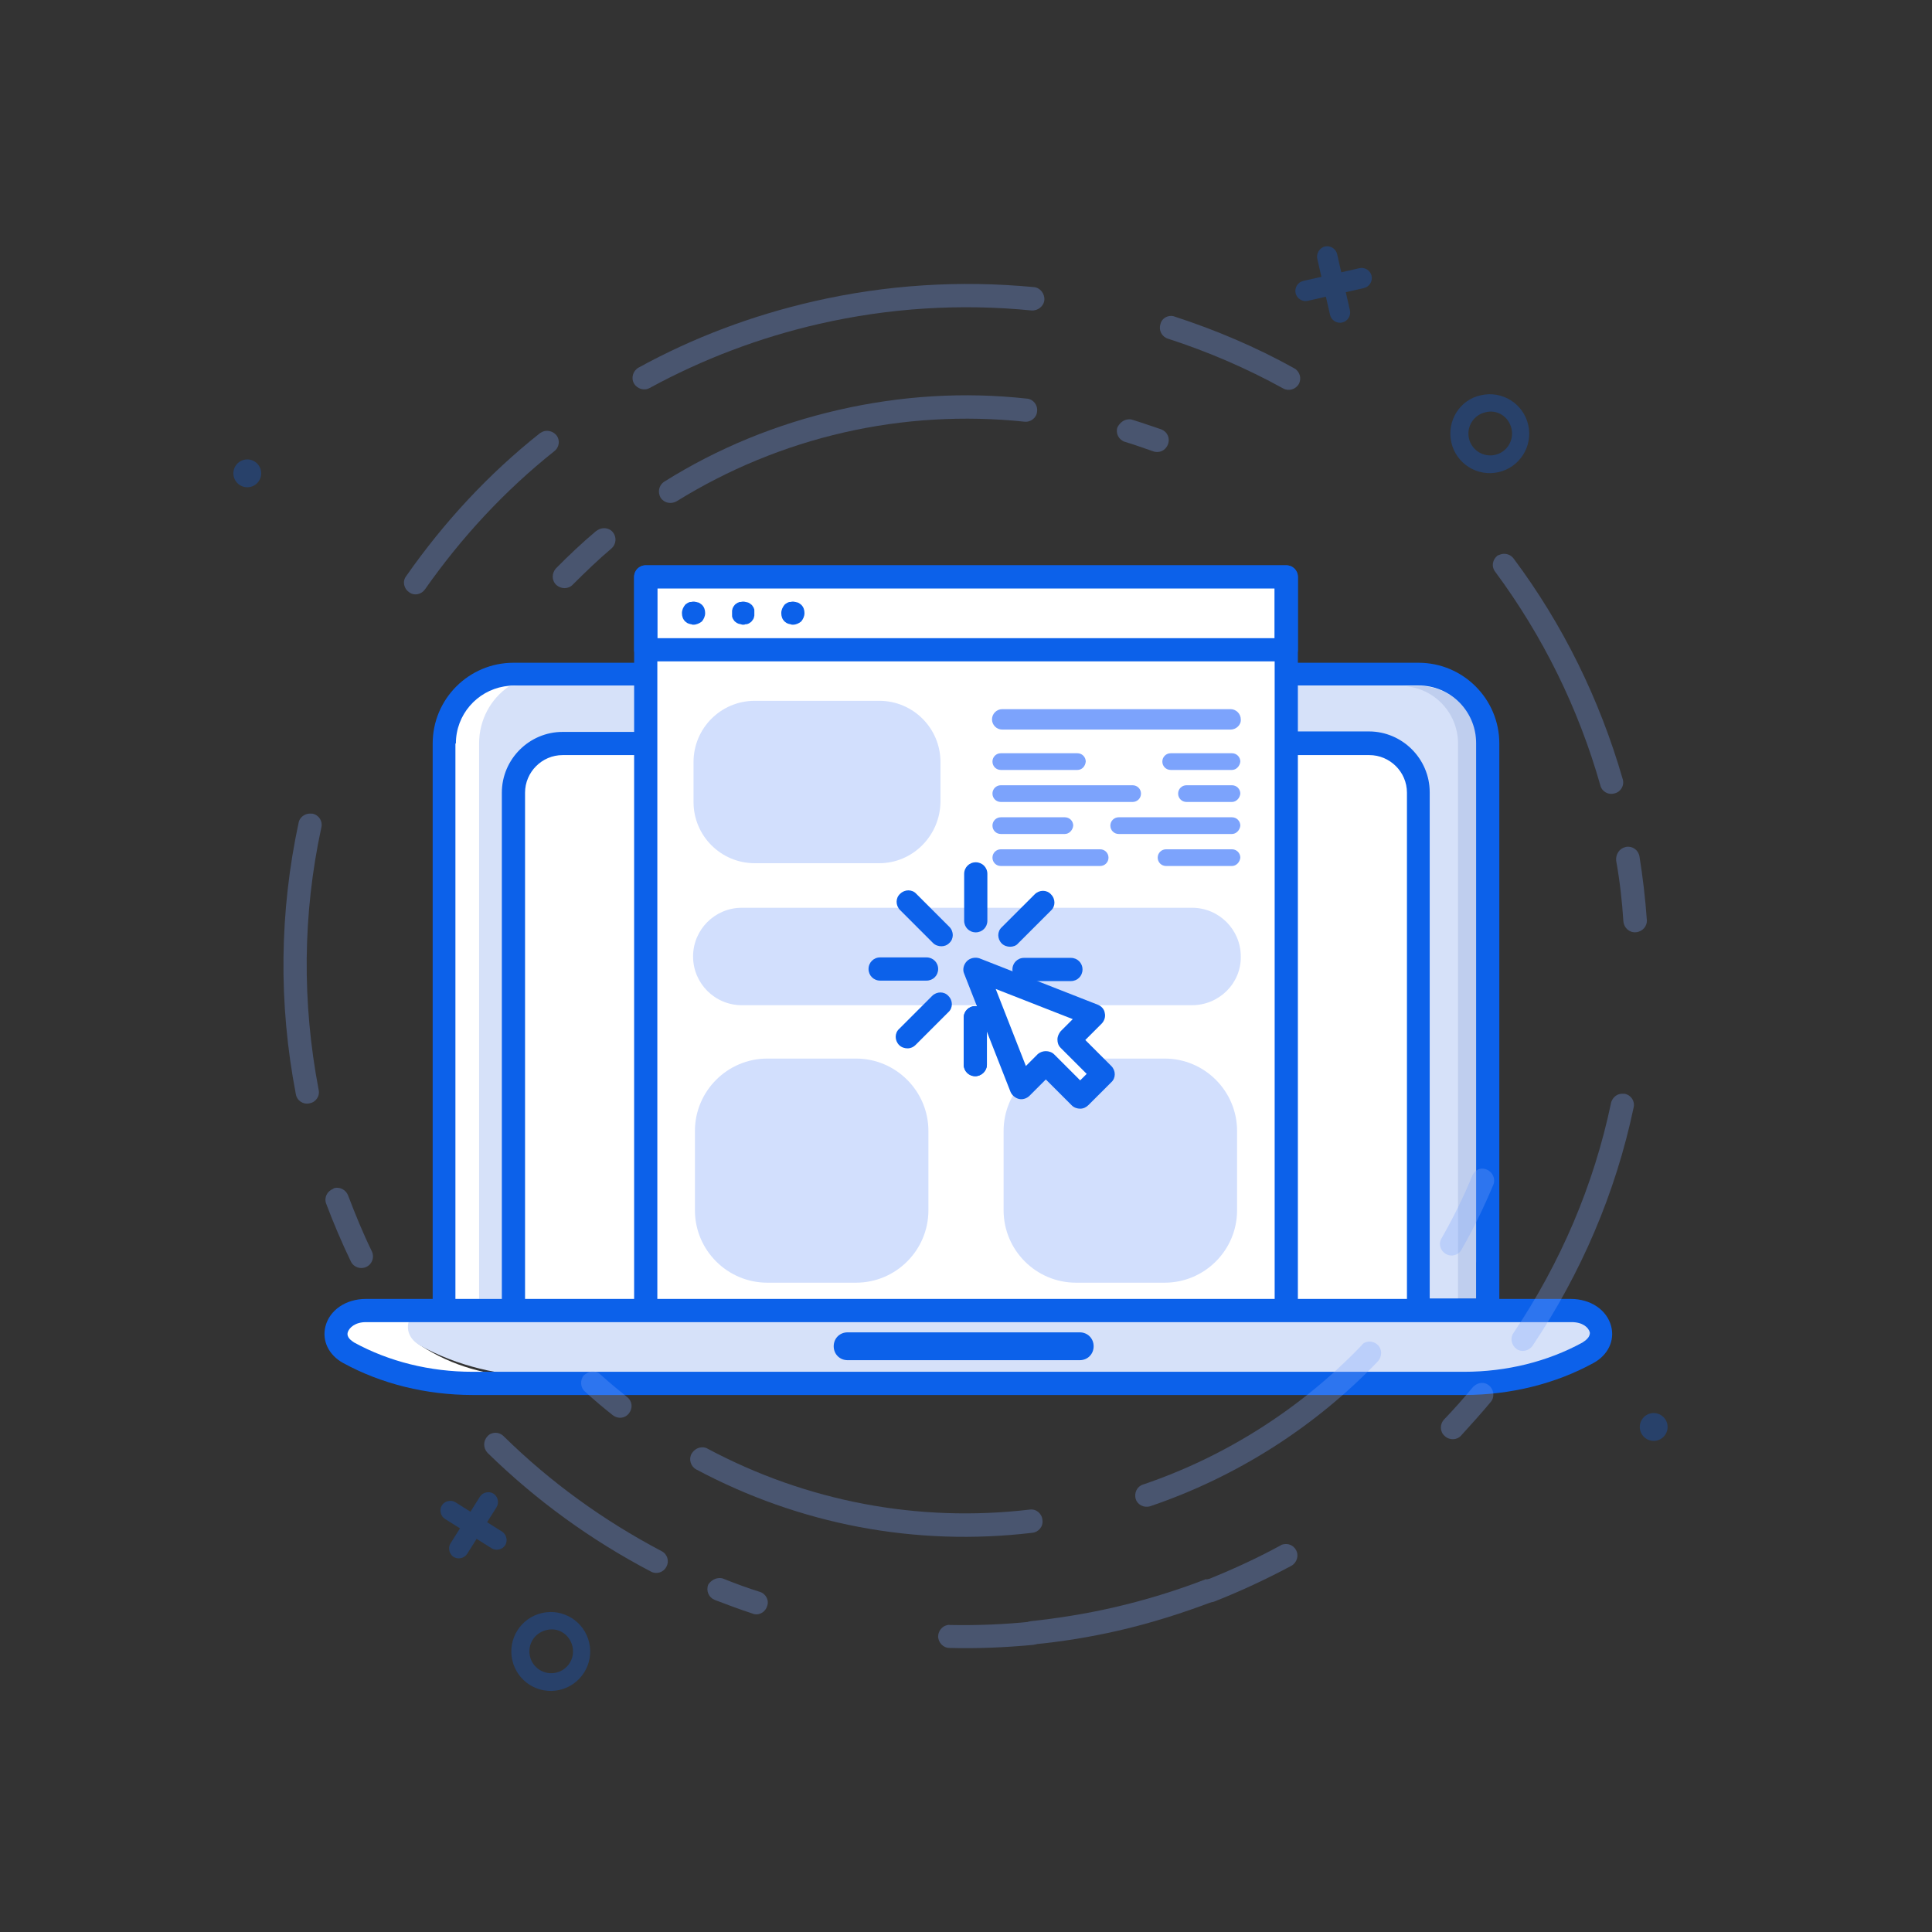 <svg width="170" height="170" viewBox="0 0 170 170" fill="none" xmlns="http://www.w3.org/2000/svg">
<rect x="0" y="0" width="170" height="170" fill="#333333" stroke="none"/>
<g opacity="0.3">
<path d="M115.908 22.764L116.27 24.357L114.677 24.719C114.199 24.827 113.892 25.316 114 25.794C114.109 26.272 114.598 26.58 115.075 26.471L116.668 26.109L117.03 27.702C117.139 28.18 117.627 28.488 118.105 28.379C118.583 28.271 118.89 27.782 118.782 27.304L118.42 25.711L120.012 25.349C120.49 25.24 120.798 24.752 120.689 24.274C120.58 23.796 120.092 23.488 119.614 23.597L118.021 23.959L117.659 22.366C117.551 21.888 117.062 21.58 116.584 21.688C116.107 21.797 115.808 22.326 115.908 22.764Z" fill="#0C61EA"/>
<path d="M38.882 132.458C38.759 132.653 38.725 132.87 38.779 133.109C38.833 133.348 38.958 133.529 39.154 133.653L40.473 134.484L39.642 135.803C39.519 135.999 39.485 136.216 39.539 136.455C39.585 136.654 39.718 136.875 39.914 136.998C40.305 137.244 40.862 137.117 41.108 136.726L41.939 135.407L43.258 136.238C43.649 136.484 44.207 136.357 44.453 135.966C44.699 135.575 44.572 135.018 44.181 134.772L42.862 133.941L43.693 132.621C43.939 132.23 43.812 131.672 43.421 131.426C43.03 131.18 42.473 131.307 42.227 131.698L41.396 133.017L40.077 132.186C39.685 131.94 39.128 132.067 38.882 132.458Z" fill="#0C61EA"/>
<path d="M127.704 38.93C128.13 40.802 129.987 41.971 131.858 41.546C133.729 41.121 134.898 39.264 134.473 37.392C134.047 35.52 132.19 34.35 130.319 34.776C128.439 35.161 127.279 37.058 127.704 38.93ZM133 37.727C133.235 38.762 132.589 39.788 131.554 40.024C130.519 40.259 129.492 39.613 129.257 38.577C129.022 37.542 129.668 36.515 130.703 36.28C131.729 36.005 132.755 36.651 133 37.727Z" fill="#0C61EA"/>
<path d="M45.078 146.086C45.504 147.958 47.361 149.127 49.232 148.702C51.103 148.277 52.272 146.419 51.847 144.547C51.421 142.676 49.564 141.506 47.693 141.931C45.822 142.357 44.653 144.214 45.078 146.086ZM50.373 144.882C50.609 145.918 49.963 146.944 48.928 147.179C47.892 147.415 46.866 146.768 46.631 145.733C46.395 144.697 47.041 143.671 48.077 143.436C49.103 143.161 50.129 143.807 50.373 144.882Z" fill="#0C61EA"/>
<path d="M144.317 125.833C144.467 126.493 145.124 126.906 145.783 126.757C146.443 126.607 146.856 125.95 146.706 125.29C146.556 124.63 145.9 124.217 145.24 124.367C144.58 124.517 144.167 125.173 144.317 125.833Z" fill="#0C61EA"/>
<path d="M20.565 41.921C20.715 42.581 21.372 42.995 22.031 42.845C22.691 42.695 23.104 42.038 22.954 41.378C22.804 40.718 22.148 40.305 21.488 40.455C20.828 40.605 20.415 41.261 20.565 41.921Z" fill="#0C61EA"/>
</g>
<path d="M124.249 59.256H112.568V57.174H113.181V50.764H62.536V50.723H57.022V50.764H56.818V57.174H57.022V59.256H45.75C42.156 59.256 39.256 62.155 39.256 65.748V114.377H124.249C127.843 114.377 130.743 111.478 130.743 107.885V65.748C130.743 62.155 127.843 59.256 124.249 59.256Z" fill="white"/>
<path d="M37.051 118.419C35.294 117.276 36.152 114.704 38.317 114.704H32.068C29.903 114.704 29.005 117.276 30.802 118.419C33.498 120.175 36.724 121.114 40.032 121.114H46.281C42.973 121.114 39.746 120.175 37.051 118.419Z" fill="white"/>
<path d="M136.052 118.419C138.135 117.276 137.114 114.704 134.541 114.704H38.521C35.947 114.704 34.926 117.276 37.009 118.419C40.195 120.175 44.034 121.114 47.914 121.114H125.147C129.068 121.114 132.866 120.175 136.052 118.419Z" fill="#D6E1F9"/>
<path d="M137.89 114.704H131.601C133.806 114.704 134.705 117.276 132.908 118.419C130.171 120.175 126.904 121.114 123.555 121.114H129.844C133.193 121.114 136.461 120.175 139.197 118.419C140.954 117.276 140.096 114.704 137.89 114.704Z" fill="#D6E1F9"/>
<path d="M44.607 69.75C44.607 66.81 47.017 64.401 49.957 64.401H56.206V60.318H45.587C45.301 60.318 45.015 60.359 44.77 60.4C43.177 61.502 42.156 63.339 42.156 65.422V114.295H44.607V69.75Z" fill="#D6E1F9"/>
<path d="M120.492 64.401C123.433 64.401 125.842 66.81 125.842 69.75V114.295H129.927V65.422C129.927 62.604 127.639 60.359 124.862 60.359H114.243V64.442H120.492V64.401Z" fill="#BFCEEE"/>
<path d="M118.858 64.401C121.799 64.401 124.209 66.81 124.209 69.75V114.295H128.293V65.422C128.293 62.604 126.006 60.359 123.228 60.359H112.609V64.442H118.858V64.401Z" fill="#D6E1F9"/>
<path d="M141.771 116.704C141.403 115.275 139.974 114.295 138.218 114.295H131.928V65.422C131.928 61.502 128.742 58.317 124.821 58.317H114.202V50.764C114.202 50.192 113.753 49.743 113.181 49.743H56.819C56.247 49.743 55.798 50.192 55.798 50.764V58.317H45.179C41.258 58.317 38.072 61.502 38.072 65.422V114.295H32.191C30.435 114.295 29.005 115.275 28.638 116.704C28.311 117.97 28.924 119.236 30.19 119.93C33.539 121.767 37.5 122.747 41.585 122.747H128.824C132.908 122.747 136.87 121.767 140.219 119.93C141.485 119.236 142.098 117.97 141.771 116.704ZM55.798 114.295H46.2V69.75C46.2 67.953 47.67 66.442 49.508 66.442H55.798V114.295ZM114.202 66.442H120.492C122.289 66.442 123.8 67.912 123.8 69.75V114.295H114.202V66.442ZM114.202 60.318H124.821C127.639 60.318 129.886 62.604 129.886 65.381V114.255H125.802V69.709C125.802 66.769 123.392 64.36 120.451 64.36H114.202V60.318ZM57.84 51.744H112.16V58.276V59.297V60.318V64.401V66.442V114.295H57.84V66.442V64.401V60.318V59.297V58.276V51.744ZM40.114 65.422C40.114 62.89 41.952 60.808 44.362 60.4C44.648 60.359 44.893 60.318 45.179 60.318H55.798V64.401H49.508C46.567 64.401 44.158 66.81 44.158 69.75V114.295H41.707H40.073V65.422H40.114ZM139.239 118.134C136.176 119.808 132.581 120.706 128.824 120.706H41.585C37.827 120.706 34.233 119.808 31.17 118.134C30.925 117.97 30.476 117.684 30.598 117.235C30.721 116.827 31.252 116.337 32.191 116.337H38.072H45.22H56.86H113.222H124.862H132.01H138.299C139.239 116.337 139.77 116.786 139.892 117.235C139.933 117.684 139.484 117.97 139.239 118.134Z" fill="#0C61EA"/>
<path d="M108.403 67.749H103.012C102.603 67.749 102.276 67.422 102.276 67.014C102.276 66.606 102.603 66.279 103.012 66.279H108.403C108.811 66.279 109.138 66.606 109.138 67.014C109.097 67.422 108.77 67.749 108.403 67.749Z" fill="#7CA3FC"/>
<path d="M113.181 58.195H56.819C56.247 58.195 55.798 57.746 55.798 57.174V50.764C55.798 50.192 56.247 49.743 56.819 49.743H113.181C113.753 49.743 114.202 50.192 114.202 50.764V57.174C114.202 57.705 113.753 58.195 113.181 58.195ZM57.84 56.153H112.16V51.784H57.84V56.153Z" fill="#0C61EA"/>
<path d="M77.362 75.956H66.417C63.435 75.956 61.025 73.547 61.025 70.566V67.055C61.025 64.074 63.435 61.665 66.417 61.665H77.362C80.344 61.665 82.754 64.074 82.754 67.055V70.566C82.713 73.547 80.303 75.956 77.362 75.956Z" fill="#D2DFFD"/>
<path d="M108.28 64.197H88.186C87.695 64.197 87.287 63.789 87.287 63.299C87.287 62.809 87.695 62.4 88.186 62.4H108.28C108.77 62.4 109.179 62.809 109.179 63.299C109.219 63.789 108.77 64.197 108.28 64.197Z" fill="#7CA3FC"/>
<path d="M94.802 67.749H88.063C87.655 67.749 87.328 67.422 87.328 67.014C87.328 66.606 87.655 66.279 88.063 66.279H94.802C95.211 66.279 95.537 66.606 95.537 67.014C95.497 67.422 95.211 67.749 94.802 67.749Z" fill="#7CA3FC"/>
<path d="M108.403 70.566H104.4C103.992 70.566 103.665 70.24 103.665 69.831C103.665 69.423 103.992 69.096 104.4 69.096H108.403C108.811 69.096 109.138 69.423 109.138 69.831C109.097 70.24 108.77 70.566 108.403 70.566Z" fill="#7CA3FC"/>
<path d="M99.662 70.566H88.063C87.655 70.566 87.328 70.24 87.328 69.831C87.328 69.423 87.655 69.096 88.063 69.096H99.662C100.071 69.096 100.398 69.423 100.398 69.831C100.398 70.24 100.071 70.566 99.662 70.566Z" fill="#7CA3FC"/>
<path d="M108.403 73.384H98.437C98.029 73.384 97.702 73.057 97.702 72.649C97.702 72.24 98.029 71.914 98.437 71.914H108.403C108.811 71.914 109.138 72.24 109.138 72.649C109.097 73.057 108.77 73.384 108.403 73.384Z" fill="#7CA3FC"/>
<path d="M93.7 73.384H88.063C87.655 73.384 87.328 73.057 87.328 72.649C87.328 72.24 87.655 71.914 88.063 71.914H93.7C94.108 71.914 94.435 72.24 94.435 72.649C94.394 73.057 94.067 73.384 93.7 73.384Z" fill="#7CA3FC"/>
<path d="M108.403 76.201H102.603C102.195 76.201 101.868 75.874 101.868 75.466C101.868 75.058 102.195 74.731 102.603 74.731H108.403C108.811 74.731 109.138 75.058 109.138 75.466C109.097 75.874 108.771 76.201 108.403 76.201Z" fill="#7CA3FC"/>
<path d="M96.804 76.201H88.063C87.655 76.201 87.328 75.874 87.328 75.466C87.328 75.058 87.655 74.731 88.063 74.731H96.804C97.212 74.731 97.539 75.058 97.539 75.466C97.539 75.874 97.212 76.201 96.804 76.201Z" fill="#7CA3FC"/>
<path d="M104.891 88.45H65.274C62.905 88.45 60.985 86.531 60.985 84.163C60.985 81.795 62.905 79.876 65.274 79.876H104.891C107.26 79.876 109.179 81.795 109.179 84.163C109.22 86.531 107.26 88.45 104.891 88.45Z" fill="#D2DFFD"/>
<path d="M85.818 94.697C85.246 94.697 84.797 94.248 84.797 93.676V89.552C84.797 88.981 85.246 88.531 85.818 88.531C86.39 88.531 86.839 88.981 86.839 89.552V93.676C86.839 94.248 86.349 94.697 85.818 94.697Z" fill="#0C61EA"/>
<path d="M79.855 92.247C79.61 92.247 79.324 92.165 79.12 91.961C78.711 91.553 78.711 90.9 79.12 90.532L82.02 87.633C82.428 87.225 83.082 87.225 83.449 87.633C83.858 88.042 83.858 88.695 83.449 89.062L80.549 91.961C80.386 92.125 80.141 92.247 79.855 92.247Z" fill="#0C61EA"/>
<path d="M81.529 86.286H77.445C76.873 86.286 76.424 85.837 76.424 85.265C76.424 84.694 76.873 84.244 77.445 84.244H81.529C82.101 84.244 82.55 84.694 82.55 85.265C82.55 85.837 82.101 86.286 81.529 86.286Z" fill="#0C61EA"/>
<path d="M82.836 83.264C82.591 83.264 82.305 83.183 82.101 82.979L79.201 80.08C78.792 79.671 78.792 79.018 79.201 78.651C79.609 78.242 80.263 78.242 80.63 78.651L83.53 81.55C83.939 81.958 83.939 82.611 83.53 82.979C83.326 83.183 83.081 83.264 82.836 83.264Z" fill="#0C61EA"/>
<path d="M85.859 82.04C85.287 82.04 84.838 81.591 84.838 81.019V76.895C84.838 76.323 85.287 75.874 85.859 75.874C86.431 75.874 86.88 76.323 86.88 76.895V81.019C86.88 81.591 86.431 82.04 85.859 82.04Z" fill="#0C61EA"/>
<path d="M88.881 83.305C88.636 83.305 88.35 83.224 88.146 83.019C87.738 82.611 87.738 81.958 88.146 81.59L91.046 78.692C91.454 78.283 92.108 78.283 92.475 78.692C92.884 79.1 92.884 79.753 92.475 80.121L89.576 83.019C89.412 83.224 89.126 83.305 88.881 83.305Z" fill="#0C61EA"/>
<path d="M94.231 86.327H90.106C89.534 86.327 89.085 85.878 89.085 85.306C89.085 84.734 89.534 84.285 90.106 84.285H94.231C94.803 84.285 95.252 84.734 95.252 85.306C95.252 85.878 94.803 86.327 94.231 86.327Z" fill="#0C61EA"/>
<path d="M91.74 92.288C91.495 92.288 91.209 92.206 91.005 92.002L88.105 89.103C87.697 88.695 87.697 88.042 88.105 87.674C88.514 87.266 89.167 87.266 89.535 87.674L92.434 90.573C92.843 90.981 92.843 91.635 92.434 92.002C92.271 92.165 92.026 92.288 91.74 92.288Z" fill="#0C61EA"/>
<path d="M85.818 94.697C85.246 94.697 84.797 94.248 84.797 93.676V89.552C84.797 88.981 85.246 88.531 85.818 88.531C86.39 88.531 86.839 88.981 86.839 89.552V93.676C86.839 94.248 86.349 94.697 85.818 94.697Z" fill="#0C61EA"/>
<path d="M75.321 112.866H67.52C64.007 112.866 61.148 110.008 61.148 106.497V99.515C61.148 96.004 64.007 93.145 67.52 93.145H75.321C78.833 93.145 81.692 96.004 81.692 99.515V106.497C81.692 110.008 78.833 112.866 75.321 112.866Z" fill="#D2DFFD"/>
<path d="M102.481 112.866H94.68C91.168 112.866 88.309 110.008 88.309 106.497V99.515C88.309 96.004 91.168 93.145 94.68 93.145H102.481C105.993 93.145 108.852 96.004 108.852 99.515V106.497C108.852 110.008 105.993 112.866 102.481 112.866Z" fill="#D2DFFD"/>
<path d="M61.026 54.969C60.944 54.969 60.903 54.969 60.822 54.928C60.74 54.928 60.699 54.888 60.617 54.888C60.577 54.847 60.495 54.847 60.454 54.806C60.413 54.765 60.332 54.724 60.291 54.684C60.087 54.479 60.005 54.234 60.005 53.949C60.005 53.663 60.127 53.418 60.291 53.214C60.332 53.173 60.373 53.132 60.454 53.091C60.495 53.05 60.577 53.009 60.617 53.009C60.658 52.969 60.74 52.969 60.822 52.969C60.944 52.928 61.108 52.928 61.23 52.969C61.312 52.969 61.353 53.009 61.434 53.009C61.516 53.05 61.557 53.05 61.598 53.091C61.639 53.132 61.72 53.173 61.761 53.214C61.965 53.418 62.047 53.663 62.047 53.949C62.047 54.234 61.925 54.479 61.761 54.684C61.557 54.847 61.271 54.969 61.026 54.969Z" fill="#0C61EA"/>
<path d="M65.396 54.969C65.315 54.969 65.274 54.969 65.192 54.928C65.11 54.928 65.07 54.888 64.988 54.888C64.947 54.847 64.865 54.847 64.824 54.806C64.784 54.765 64.702 54.724 64.661 54.684C64.62 54.643 64.579 54.602 64.539 54.52C64.498 54.479 64.457 54.398 64.457 54.357C64.416 54.316 64.416 54.234 64.416 54.153C64.416 54.071 64.416 54.03 64.416 53.949C64.416 53.867 64.416 53.826 64.416 53.744C64.416 53.663 64.457 53.622 64.457 53.54C64.498 53.499 64.498 53.418 64.539 53.377C64.579 53.336 64.62 53.254 64.661 53.214C64.702 53.173 64.743 53.132 64.824 53.091C64.865 53.05 64.947 53.009 64.988 53.009C65.029 52.969 65.11 52.969 65.192 52.969C65.315 52.928 65.478 52.928 65.6 52.969C65.682 52.969 65.723 53.009 65.805 53.009C65.886 53.05 65.927 53.05 65.968 53.091C66.009 53.132 66.091 53.173 66.131 53.214C66.172 53.254 66.213 53.295 66.254 53.377C66.295 53.418 66.336 53.499 66.336 53.54C66.376 53.581 66.376 53.663 66.376 53.744C66.376 53.826 66.376 53.867 66.376 53.949C66.376 54.03 66.376 54.071 66.376 54.153C66.376 54.234 66.336 54.275 66.336 54.357C66.295 54.438 66.295 54.479 66.254 54.52C66.213 54.561 66.172 54.643 66.131 54.684C66.091 54.724 66.05 54.765 65.968 54.806C65.927 54.847 65.846 54.888 65.805 54.888C65.764 54.928 65.682 54.928 65.6 54.928C65.519 54.969 65.478 54.969 65.396 54.969Z" fill="#0C61EA"/>
<path d="M69.766 54.969C69.684 54.969 69.644 54.969 69.562 54.928C69.48 54.928 69.439 54.888 69.358 54.888C69.317 54.847 69.235 54.847 69.194 54.806C69.153 54.765 69.072 54.724 69.031 54.684C68.827 54.479 68.745 54.234 68.745 53.949C68.745 53.663 68.868 53.418 69.031 53.214C69.072 53.173 69.113 53.132 69.194 53.091C69.235 53.05 69.317 53.009 69.358 53.009C69.399 52.969 69.48 52.969 69.562 52.969C69.684 52.928 69.848 52.928 69.97 52.969C70.052 52.969 70.093 53.009 70.175 53.009C70.256 53.05 70.297 53.05 70.338 53.091C70.379 53.132 70.46 53.173 70.501 53.214C70.706 53.418 70.787 53.663 70.787 53.949C70.787 54.234 70.665 54.479 70.501 54.684C70.297 54.847 70.052 54.969 69.766 54.969Z" fill="#0C61EA"/>
<path d="M96.232 89.348L85.817 85.265L89.861 95.677L92.025 93.513L95.048 96.534L97.049 94.534L94.067 91.512L96.232 89.348Z" fill="white"/>
<path d="M95.047 97.555C94.802 97.555 94.516 97.474 94.312 97.269L92.025 94.983L90.596 96.412C90.351 96.657 89.983 96.779 89.656 96.698C89.329 96.616 89.044 96.371 88.921 96.085L84.837 85.674C84.674 85.306 84.796 84.857 85.082 84.571C85.368 84.285 85.817 84.204 86.185 84.326L96.6 88.409C96.926 88.532 97.171 88.817 97.212 89.144C97.294 89.471 97.171 89.838 96.926 90.083L95.497 91.512L97.784 93.799C98.192 94.207 98.192 94.86 97.784 95.228L95.783 97.228C95.578 97.433 95.333 97.555 95.047 97.555ZM92.025 92.492C92.27 92.492 92.556 92.574 92.76 92.778L95.047 95.064L95.619 94.493L93.332 92.206C93.128 92.002 93.046 91.757 93.046 91.471C93.046 91.186 93.169 90.941 93.332 90.737L94.394 89.675L87.614 87.021L90.269 93.799L91.331 92.737C91.535 92.574 91.78 92.492 92.025 92.492Z" fill="#0C61EA"/>
<path d="M95.005 118.664H74.584C74.462 118.664 74.38 118.583 74.38 118.46C74.38 118.338 74.462 118.256 74.584 118.256H95.005C95.128 118.256 95.21 118.338 95.21 118.46C95.21 118.583 95.128 118.664 95.005 118.664Z" fill="white"/>
<path d="M95.006 119.685H74.585C73.89 119.685 73.359 119.154 73.359 118.46C73.359 117.766 73.89 117.235 74.585 117.235H95.006C95.7 117.235 96.231 117.766 96.231 118.46C96.231 119.154 95.7 119.685 95.006 119.685Z" fill="#0C61EA"/>
<g opacity="0.3">
<path d="M73.79 36.067C79.244 34.817 84.819 34.462 90.365 35.076C90.919 35.117 91.334 35.65 91.254 36.213C91.213 36.767 90.68 37.182 90.117 37.102C84.837 36.552 79.461 36.862 74.246 38.057C68.99 39.261 64.055 41.313 59.542 44.106C59.06 44.384 58.449 44.273 58.131 43.801C57.853 43.32 57.964 42.708 58.436 42.391C63.162 39.423 68.335 37.316 73.79 36.067Z" fill="#7CA3FC"/>
<path d="M52.925 46.502C53.284 46.42 53.688 46.536 53.92 46.819C54.268 47.241 54.246 47.875 53.792 48.272C52.633 49.249 51.502 50.346 50.41 51.434C50.005 51.862 49.372 51.84 48.953 51.475C48.525 51.07 48.547 50.437 48.913 50.018C50.035 48.881 51.206 47.775 52.435 46.74C52.616 46.614 52.766 46.538 52.925 46.502Z" fill="#7CA3FC"/>
<path d="M51.949 120.7C52.267 120.627 52.622 120.713 52.845 120.955C53.585 121.623 54.413 122.313 55.184 122.932C55.642 123.288 55.7 123.903 55.344 124.362C54.988 124.82 54.373 124.878 53.914 124.522C53.094 123.872 52.266 123.182 51.468 122.443C51.05 122.078 51.023 121.414 51.388 120.996C51.569 120.87 51.75 120.745 51.949 120.7Z" fill="#7CA3FC"/>
<path d="M61.566 127.377C61.804 127.322 62.062 127.347 62.257 127.47C70.992 132.129 80.803 133.986 90.595 132.832C91.162 132.744 91.678 133.17 91.726 133.746C91.814 134.312 91.388 134.828 90.812 134.876C80.573 136.091 70.368 134.157 61.25 129.292C60.77 129.025 60.584 128.397 60.851 127.917C61.035 127.624 61.287 127.441 61.566 127.377Z" fill="#7CA3FC"/>
<path d="M120.274 118.074C120.593 118.001 120.947 118.087 121.21 118.32C121.638 118.725 121.616 119.358 121.251 119.777C115.707 125.571 108.793 129.962 101.212 132.536C100.664 132.703 100.095 132.415 99.937 131.907C99.769 131.359 100.058 130.79 100.567 130.631C107.838 128.17 114.491 123.923 119.802 118.392C119.925 118.196 120.115 118.111 120.274 118.074Z" fill="#7CA3FC"/>
<path d="M130.236 102.848C130.435 102.803 130.652 102.837 130.839 102.92C131.349 103.138 131.615 103.747 131.397 104.258C130.585 106.203 129.645 108.136 128.598 109.967C128.331 110.448 127.703 110.633 127.214 110.326C126.734 110.059 126.548 109.432 126.855 108.943C127.871 107.16 128.79 105.316 129.54 103.469C129.675 103.144 129.917 102.921 130.236 102.848Z" fill="#7CA3FC"/>
<path d="M99.126 36.923C99.285 36.886 99.494 36.88 99.631 36.933C100.488 37.197 101.354 37.502 102.171 37.775C102.721 37.984 102.978 38.554 102.768 39.104C102.559 39.655 101.99 39.911 101.439 39.702C100.622 39.428 99.796 39.115 98.988 38.881C98.447 38.712 98.151 38.151 98.32 37.61C98.495 37.277 98.768 37.005 99.126 36.923Z" fill="#7CA3FC"/>
<path d="M102.824 27.824C102.983 27.787 103.191 27.781 103.378 27.864C107 29.045 110.527 30.541 113.889 32.41C114.369 32.677 114.554 33.304 114.287 33.784C114.02 34.264 113.392 34.45 112.912 34.183C109.698 32.406 106.259 30.932 102.775 29.804C102.233 29.634 101.937 29.074 102.106 28.532C102.183 28.138 102.505 27.896 102.824 27.824Z" fill="#7CA3FC"/>
<path d="M71.602 26.515C78.011 25.047 84.499 24.65 90.966 25.262C91.52 25.303 91.936 25.836 91.895 26.39C91.854 26.944 91.321 27.359 90.767 27.319C84.508 26.7 78.228 27.091 72.058 28.505C66.843 29.7 61.831 31.602 57.174 34.135C56.693 34.413 56.062 34.222 55.785 33.741C55.507 33.26 55.698 32.63 56.179 32.352C61.017 29.694 66.188 27.756 71.602 26.515Z" fill="#7CA3FC"/>
<path d="M47.904 37.934C48.263 37.852 48.667 37.969 48.948 38.282C49.296 38.704 49.234 39.347 48.771 39.704C44.412 43.174 40.616 47.269 37.394 51.861C37.078 52.311 36.441 52.457 35.982 52.101C35.533 51.785 35.387 51.148 35.743 50.69C39.057 45.951 42.985 41.7 47.525 38.105C47.635 38.038 47.785 37.961 47.904 37.934Z" fill="#7CA3FC"/>
<path d="M27.044 71.616C27.203 71.579 27.332 71.592 27.5 71.595C28.072 71.715 28.408 72.266 28.279 72.799C26.631 80.423 26.567 88.187 28.038 95.892C28.166 96.449 27.789 96.997 27.222 97.085C26.665 97.212 26.118 96.835 26.03 96.269C24.494 88.285 24.584 80.264 26.287 72.334C26.373 71.979 26.686 71.698 27.044 71.616Z" fill="#7CA3FC"/>
<path d="M29.433 104.537C29.91 104.427 30.43 104.685 30.628 105.185C31.259 106.841 31.93 108.489 32.72 110.109C32.958 110.599 32.767 111.229 32.237 111.476C31.747 111.714 31.117 111.523 30.87 110.994C30.07 109.334 29.342 107.616 28.702 105.919C28.494 105.38 28.783 104.811 29.322 104.604C29.353 104.555 29.393 104.546 29.433 104.537Z" fill="#7CA3FC"/>
<path d="M43.381 126.097C43.7 126.024 44.054 126.111 44.326 126.383C48.437 130.426 53.106 133.797 58.205 136.482C58.725 136.74 58.91 137.368 58.643 137.848C58.385 138.368 57.757 138.554 57.277 138.287C51.992 135.518 47.167 132.016 42.901 127.841C42.513 127.427 42.495 126.803 42.9 126.375C43.032 126.219 43.182 126.143 43.381 126.097Z" fill="#7CA3FC"/>
<path d="M63.071 138.886C63.27 138.841 63.478 138.835 63.664 138.918C64.726 139.345 65.778 139.732 66.862 140.07C67.403 140.239 67.708 140.84 67.49 141.351C67.321 141.892 66.72 142.197 66.209 141.979C65.077 141.61 63.976 141.192 62.875 140.774C62.364 140.556 62.108 139.987 62.317 139.436C62.47 139.191 62.752 138.959 63.071 138.886Z" fill="#7CA3FC"/>
<path d="M83.329 143C83.409 142.981 83.488 142.963 83.577 142.985C85.934 143.031 88.344 142.94 90.716 142.69C91.292 142.641 91.76 143.037 91.847 143.603C91.895 144.179 91.5 144.646 90.933 144.734C88.472 144.963 85.983 145.073 83.537 145.005C82.992 145.004 82.546 144.519 82.547 143.975C82.566 143.51 82.891 143.1 83.329 143Z" fill="#7CA3FC"/>
<path d="M106.246 138.964C106.723 138.855 107.243 139.113 107.433 139.572C107.64 140.111 107.391 140.671 106.852 140.878C104.116 141.924 101.265 142.828 98.398 143.485C95.93 144.05 93.425 144.457 90.924 144.695C90.348 144.743 89.881 144.347 89.793 143.781C89.745 143.205 90.141 142.738 90.707 142.65C93.12 142.39 95.545 142.002 97.933 141.455C100.72 140.817 103.461 139.979 106.117 138.952C106.166 138.983 106.206 138.974 106.246 138.964Z" fill="#7CA3FC"/>
<path d="M112.916 135.887C113.353 135.786 113.815 135.974 114.035 136.384C114.313 136.865 114.122 137.495 113.641 137.773C111.438 138.948 109.168 140.012 106.861 140.918C106.322 141.125 105.762 140.876 105.555 140.337C105.348 139.799 105.597 139.239 106.136 139.032C108.363 138.144 110.562 137.138 112.686 135.981C112.756 135.923 112.836 135.905 112.916 135.887Z" fill="#7CA3FC"/>
<path d="M130.159 121.716C130.477 121.643 130.783 121.698 131.046 121.931C131.465 122.296 131.531 122.951 131.166 123.37C130.344 124.354 129.443 125.356 128.572 126.31C128.207 126.729 127.542 126.755 127.114 126.351C126.696 125.986 126.669 125.322 127.074 124.894C127.954 123.98 128.785 123.036 129.607 122.051C129.779 121.886 129.96 121.761 130.159 121.716Z" fill="#7CA3FC"/>
<path d="M142.513 96.266C142.672 96.229 142.8 96.242 142.969 96.245C143.541 96.365 143.877 96.916 143.747 97.449C142.161 104.975 139.128 112.037 134.85 118.42C134.534 118.87 133.897 119.016 133.448 118.7C132.998 118.384 132.852 117.747 133.169 117.298C137.324 111.11 140.243 104.284 141.764 97.023C141.851 96.669 142.154 96.348 142.513 96.266Z" fill="#7CA3FC"/>
<path d="M143.023 74.535C143.063 74.526 143.063 74.526 143.103 74.516C143.669 74.429 144.177 74.815 144.264 75.381C144.555 77.2 144.776 79.076 144.907 80.931C144.955 81.506 144.52 81.983 143.944 82.031C143.369 82.079 142.892 81.644 142.844 81.068C142.73 79.293 142.528 77.496 142.207 75.727C142.159 75.152 142.505 74.653 143.023 74.535Z" fill="#7CA3FC"/>
<path d="M132.131 48.755C132.529 48.664 132.942 48.821 133.184 49.143C137.536 54.973 140.755 61.524 142.785 68.557C142.953 69.105 142.624 69.683 142.067 69.811C141.519 69.978 140.941 69.65 140.813 69.093C138.877 62.29 135.753 55.968 131.565 50.309C131.208 49.847 131.319 49.235 131.782 48.877C131.862 48.859 131.972 48.792 132.131 48.755Z" fill="#7CA3FC"/>
</g>
</svg>
